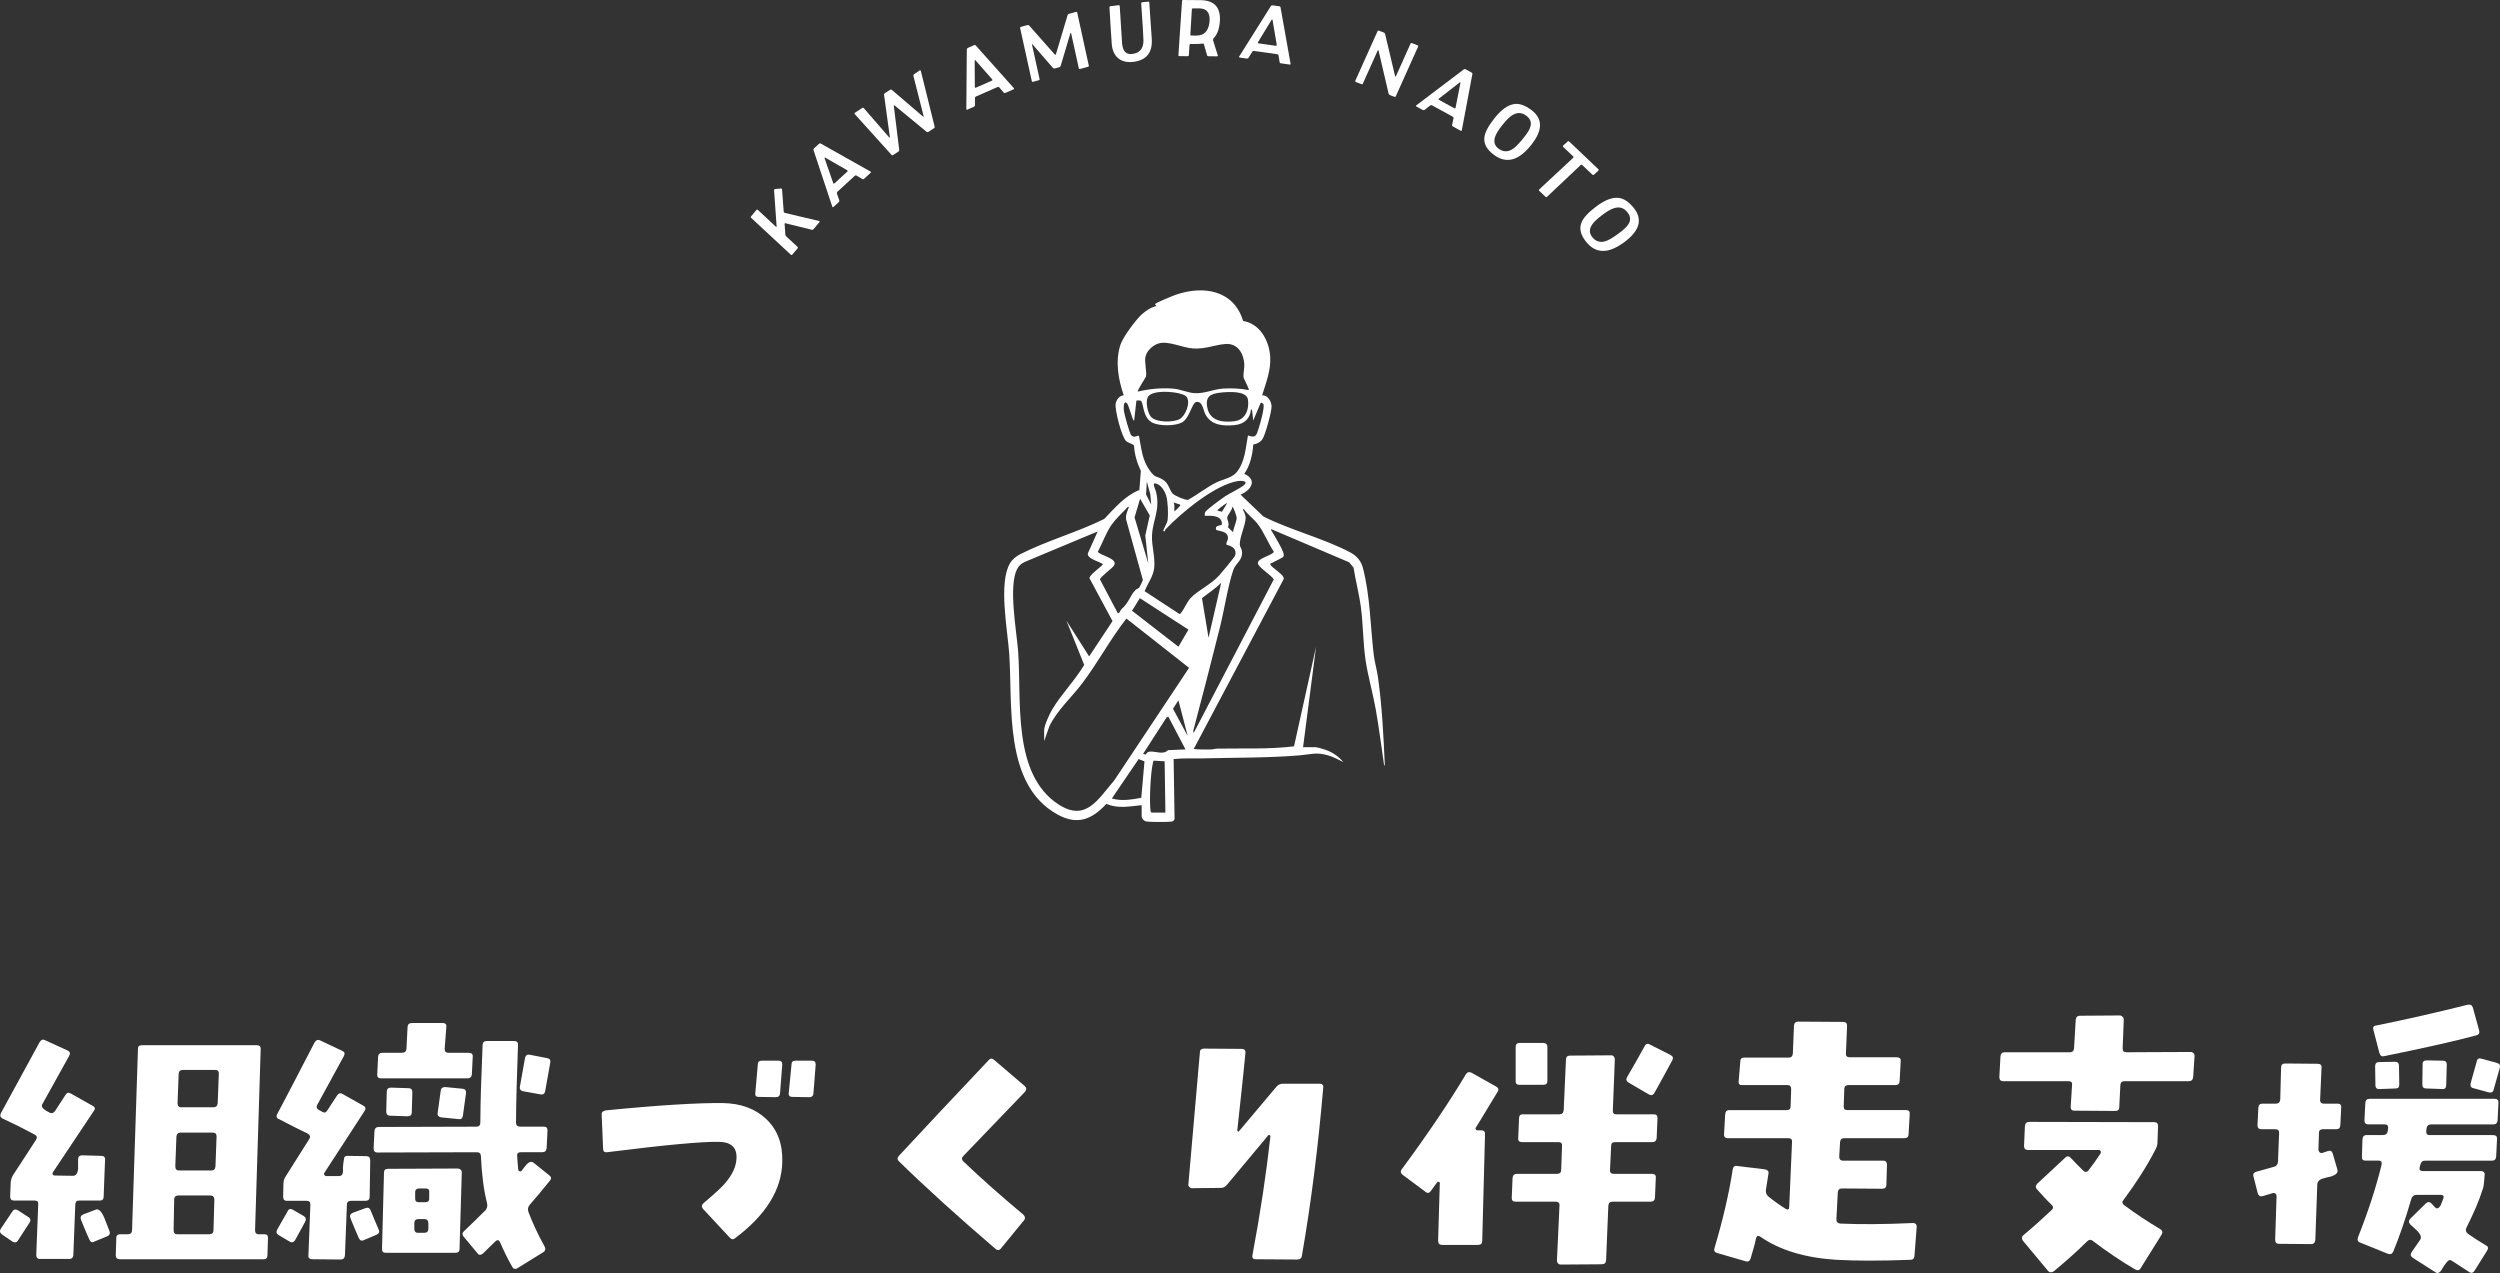 <?xml version="1.0" encoding="UTF-8"?>
<svg xmlns="http://www.w3.org/2000/svg" id="_レイヤー_2" data-name="レイヤー 2" viewBox="0 0 1922.55 979">
  <rect x="0" y="0" width="1922.55" height="979" fill="#333333" stroke="none"/>
  <defs>
    <style>
      .cls-1 {
        fill: #fff;
      }
    </style>
  </defs>
  <g id="_レイヤー_1-2" data-name="レイヤー 1">
    <g>
      <path class="cls-1" d="M13.85,953.91c-1.08,1.73-2.59,1.94-4.32.86l-8.21-5.62c-1.51-1.3-1.73-2.59-.65-4.32l8.86-13.18c1.08-1.73,2.59-1.94,4.32-.86l7.99,5.18c1.73,1.08,1.94,2.59.86,4.32l-8.86,13.61ZM79.73,920c0,2.16-.86,3.24-3.03,3.24h-15.77c-1.94,0-2.81.86-3.02,2.81l-1.51,39.09c-.22,1.95-1.08,3.02-3.24,3.02h-22.25c-2.16,0-3.02-1.08-3.02-3.24l1.51-38.88c.22-1.94-.86-2.81-3.02-2.81h-15.55c-2.16,0-3.02-1.08-3.02-3.24l.43-10.8c.21-2.16.86-3.89,1.73-5.4l17.71-27.21c1.08-1.73.86-3.02-1.08-4.1-8.42-4.53-16.63-8.64-24.62-12.31-1.73-.86-2.16-2.38-1.3-4.1,9.94-18.14,19.87-36.29,29.81-54.65,1.08-1.73,2.38-2.38,4.1-1.51l17.5,7.99c1.73.86,2.16,2.16,1.08,4.1l-20.74,37.37c-.22.21-.22.65-.22,1.08,0,1.51,1.94,3.24,5.83,5.18,1.73.86,3.02.43,4.32-1.3l7.99-12.31c1.08-1.73,2.38-2.16,4.1-1.08l16.85,9.5c1.73.86,2.16,2.16.86,3.89l-31.54,47.3c-.22.22-.22.43-.22.65,0,1.08.43,1.73,1.73,1.73l14.04.22c2.16,0,3.46-1.73,3.89-5.18v-7.56c0-1.94,1.08-3.02,3.24-3.02l14.69.43c1.94,0,3.02,1.08,2.81,3.02-.43,8.21-.65,17.71-1.08,28.08ZM82.54,950.67l-9.93,4.1c-1.73,1.08-3.03.43-3.89-1.51-3.24-7.13-5.18-12.31-6.48-15.34-.65-1.94,0-3.24,1.94-4.1l9.72-3.67c1.94-.65,4.1,1.3,6.26,6.26,1.3,3.24,2.59,6.48,3.89,9.94.86,1.94.43,3.46-1.51,4.32ZM205.65,965.36c0,1.94-.86,3.02-3.02,3.02h-110.59c-1.94,0-3.02-1.08-3.02-3.02l.43-13.39c0-1.94,1.08-2.81,3.24-2.81h5.62c2.16,0,3.24-1.08,3.24-3.24l4.54-139.31c0-1.94.86-2.81,3.02-2.81h88.34c1.95,0,3.02.86,3.02,2.81l-4.32,139.31c0,2.16.86,3.24,2.81,3.24h4.32c1.94,0,2.81.86,2.81,2.81l-.43,13.39ZM161.81,919.35h-24.62c-2.16,0-3.24,1.08-3.24,3.24l-.43,23.33c0,2.16.86,3.24,2.81,3.24h24.62c2.16,0,3.24-1.08,3.24-3.24l.65-23.33c0-2.16-1.08-3.24-3.02-3.24ZM163.53,870.97h-24.62c-1.94,0-3.02,1.08-3.24,3.02l-.86,22.9c0,2.16.86,3.24,3.02,3.24h24.62c1.94,0,3.02-.86,3.24-3.02l.86-23.11c0-1.95-.86-3.02-3.02-3.02ZM165.26,822.8h-24.62c-1.95,0-3.02.86-3.24,2.81l-.86,22.68c0,2.16.86,3.24,3.02,3.24h24.62c1.94,0,3.02-1.08,3.24-3.24l.86-22.68c0-1.94-.86-2.81-3.02-2.81Z"></path>
      <path class="cls-1" d="M227.04,953.48c-1.08,1.94-2.59,2.38-4.32,1.3l-8.42-4.97c-1.73-1.08-2.16-2.38-1.08-4.32l7.99-14.04c.86-1.94,2.38-2.16,4.1-1.08l8.21,4.75c1.73,1.08,2.16,2.59,1.08,4.54-1.3,2.38-3.67,6.91-7.56,13.82ZM284.28,920.43c0,1.94-1.08,3.02-3.24,3.02h-11.02c-1.94,0-3.24.86-3.24,3.02l-1.51,38.88c-.22,2.16-1.3,3.24-3.24,3.24l-21.82-.22c-2.16,0-3.24-1.08-3.02-3.02l1.51-38.88c0-2.16-.86-3.02-3.02-3.02h-15.12c-1.94,0-2.81-1.08-2.81-3.24l.22-9.93c0-2.16.65-4.1,1.73-5.62l18.14-28.73c1.08-1.73.65-3.02-1.08-4.1-5.4-2.59-12.74-6.26-22.25-11.23-1.3-.43-1.94-1.3-1.73-2.38,0-.43,0-.86.43-1.51,4.1-7.77,13.82-26.14,28.73-55.08,1.08-1.73,2.59-2.38,4.32-1.51l16.85,7.99c1.94.86,2.38,2.16,1.3,4.1l-20.52,37.58c-.86,1.73-.22,3.02,1.51,3.89l2.38,1.3c1.73,1.08,3.02.65,4.1-1.3l7.34-11.23c1.08-1.73,2.59-2.16,4.32-1.08l15.77,8.86c1.94.86,2.16,2.38,1.08,4.1l-30.89,47.52c-.43.65-.43,1.08,0,1.73.21.43.65.86,1.3.86h9.72c1.94,0,3.02-1.08,3.24-3.24-.22-3.46.22-7.13,1.08-11.45.65-.43,1.3-.86,2.16-.86l14.69.21c1.94,0,3.02,1.08,3.02,3.24,0,4.54-.22,13.82-.43,28.08ZM289.47,949.59l-9.72,4.1c-1.73.86-3.02.22-3.89-1.73-1.51-3.24-3.46-8.21-6.26-14.9-.86-2.16-.22-3.46,1.51-4.32l9.94-3.67c1.94-.65,3.02-.22,3.89,1.51,2.59,6.48,4.75,11.45,6.26,14.9.86,1.95.22,3.24-1.73,4.1ZM407.4,926.48c-1.3,1.51-1.73,3.24-1.08,5.4,2.81,7.56,6.91,16.63,12.53,26.78.86,1.73.65,3.24-1.08,4.32l-19.87,12.31c-.22,0-.43.21-.86.43-1.3.43-2.59-.22-3.24-1.73-3.46-6.05-6.48-12.31-9.29-18.79-.86-1.73-1.94-1.94-3.46-.65-1.3,1.3-4.54,4.32-9.5,9.29-1.73,1.51-3.24,1.51-4.32,0l-10.58-12.74c-1.3-1.51-1.3-2.81,0-4.1,6.7-6.48,12.31-11.88,16.63-16.2,1.3-1.51,1.73-3.24,1.3-5.4-2.59-10.15-4.1-22.25-4.75-36.29,0-1.94-1.08-3.02-3.02-3.02l-76.46.21c-2.16,0-3.02-1.08-3.02-3.24l.65-13.39c.22-1.94,1.3-3.02,3.24-3.02l75.17-.22c1.94,0,3.02-1.08,3.02-3.24,0-14.26.65-34.34,1.73-59.83.21-1.94,1.3-2.81,3.24-2.81h20.95c2.16,0,3.24,1.08,3.02,3.24-.86,24.62-1.51,44.71-1.51,59.61,0,1.94,1.08,3.02,3.24,3.02h18.14c1.95,0,2.81.86,2.81,3.02l-.65,13.39c-.21,2.16-1.3,3.24-3.24,3.24h-16.63c-1.95,0-3.02.86-2.81,2.81.22,4.75.65,8.21.86,10.8.22.65.43.86,1.08,1.08s1.08,0,1.51-.43c1.3-1.73,2.59-3.46,3.89-4.97,1.94-1.94,3.67-2.38,5.18-1.3l12.09,9.72c1.73,1.3,1.94,2.59.43,4.32-6.48,7.99-11.45,14.04-15.34,18.36ZM362.9,826.04c-.22,2.16-1.3,3.24-3.46,3.24h-66.52c-1.94,0-3.02-1.08-2.81-3.24l.65-13.39c.22-1.95,1.3-3.03,3.24-3.03h15.12c2.16,0,3.24-1.08,3.46-3.02l.86-17.06c.21-1.94,1.3-2.81,3.46-2.81h23.54c1.94,0,3.02.86,2.81,2.81l-1.3,17.06c0,1.94.86,3.02,3.02,3.02h15.55c2.16,0,3.24,1.08,3.02,3.03l-.65,13.39ZM353.4,960.39c0,2.16-1.08,3.02-3.24,3.02h-53.57c-1.94,0-2.81-.86-2.81-3.02l1.51-58.53c0-1.94.86-3.02,3.02-3.02l53.57-.22c1.08,0,1.73.43,2.38.86.65.65.86,1.3.86,2.38l-1.73,58.53ZM316.68,855.42c0,1.94-1.08,3.02-3.24,3.02l-13.18-.43c-2.16,0-3.24-1.08-3.24-3.24l.43-15.34c0-1.94,1.08-3.02,3.24-3.02l13.39.43c2.16,0,3.02,1.08,3.02,3.24l-.43,15.34ZM326.4,937.49h-4.54c-2.16,0-3.24,1.08-3.24,3.02v4.32c0,2.16.86,3.24,3.02,3.24h4.54c2.16,0,3.24-1.08,3.24-3.02v-4.32c0-2.16-1.08-3.24-3.02-3.24ZM327.05,913.95h-4.53c-2.16,0-3.24.86-3.24,3.02v4.75c0,1.94.86,2.81,3.02,2.81h4.54c2.16,0,3.24-.86,3.24-2.81v-4.97c.21-1.94-.86-2.81-3.03-2.81ZM355.99,858.01c-.43,2.16-1.51,3.02-3.46,2.59l-13.18-1.3c-2.16-.43-3.02-1.51-2.81-3.24l2.38-17.28c.22-1.94,1.51-2.81,3.46-2.81l13.39,1.3c1.95.22,2.81,1.3,2.59,3.46l-2.38,17.28ZM419.28,839c-.43,2.16-1.73,3.02-3.67,2.59l-13.18-2.38c-2.16-.43-3.02-1.73-2.59-3.67l3.89-21.82c.43-2.16,1.73-3.02,3.67-2.59l13.39,2.59c1.94.43,2.81,1.51,2.38,3.46l-3.89,21.82Z"></path>
      <path class="cls-1" d="M565.3,952.18c-1.51,1.3-2.81,1.08-4.32-.65l-20.3-21.82c-1.3-1.51-1.3-3.02.43-4.53,8.42-7.13,13.82-12.1,16.2-14.9,5.83-6.7,8.86-13.18,9.07-19.44.43-8.42-4.1-12.74-14.04-12.74-12.74-.22-41.04,2.38-85.53,7.99-1.95.21-3.02-.65-3.02-2.81l-1.08-25.92c-.22-1.94.86-3.02,3.24-3.46,41.47-4.1,71.28-5.83,89.85-5.62,13.82.22,25.06,4.32,33.48,12.31,8.64,8.21,12.74,19.22,12.31,33.05-.43,21.17-12.53,40.82-36.29,58.53ZM599.85,840.95c-.22,1.94-1.3,2.81-3.46,2.81l-12.96-.22c-1.94,0-2.81-.86-2.59-2.81l1.94-22.25c0-1.94,1.08-2.81,3.24-2.81h12.74c1.95,0,2.81,1.08,2.81,3.02l-1.73,22.25ZM625.56,840.95c-.22,1.94-1.3,2.81-3.46,2.81l-12.74-.22c-1.94,0-3.02-.86-2.81-2.81l2.16-22.25c0-1.94,1.08-2.81,3.02-2.81h12.74c1.94,0,2.81,1.08,2.81,3.02l-1.73,22.25Z"></path>
      <path class="cls-1" d="M740.91,888.9c-1.51,1.51-1.51,2.81,0,4.32,13.61,12.96,28.94,26.57,46.01,40.82,1.51,1.51,1.73,3.03.43,4.54l-17.5,21.38c-1.3,1.73-2.81,1.73-4.32.43-28.73-24.62-53.57-47.09-74.3-67.39-1.3-1.3-1.3-2.59.22-4.32,19.22-20.73,42.33-45.36,68.9-73.44,1.3-1.51,2.81-1.51,4.32,0l23.54,20.09c1.3,1.3,1.3,2.81,0,4.32l-47.3,49.25Z"></path>
      <path class="cls-1" d="M1001.19,965.79c-.22,1.73-1.51,2.81-3.67,2.81l-31.97-.22c-1.94,0-2.81-1.08-2.38-3.24,6.05-31.97,10.58-62.42,13.82-91.36,0-.43-.22-.65-.65-.86-.43-.21-.86-.21-1.08.22l-31.53,37.8c-1.3,1.73-3.02,2.59-4.97,2.59l-22.25.22c-.65,0-1.51-.43-1.95-1.08-.65-.65-.86-1.3-.65-2.16l8.86-101.52c0-1.73,1.3-2.59,3.24-2.59l28.94.22c1.94,0,3.02,1.08,2.81,3.24-.86,9.72-3.02,29.59-6.26,59.4,0,.43.22.65.65.86.43.22.65,0,.86-.43l28.73-34.13c1.3-1.51,3.02-2.16,4.97-2.16h28.08c1.94,0,3.02.86,2.81,3.02-3.89,45.36-9.29,88.34-16.42,129.38Z"></path>
      <path class="cls-1" d="M1134.68,867.51c0,1.08.65,1.73,1.51,1.73h2.81c2.16,0,3.02.86,3.02,3.02l-2.16,82.08c0,1.94-1.08,3.02-3.24,3.02h-27.65c-1.94,0-3.02-1.08-3.02-3.24l1.3-44.71c-.43-.43-.86-.65-1.73-.65l-5.18,7.13c-1.3,1.73-2.59,1.94-4.1.65l-17.71-13.18c-1.51-1.3-1.73-2.81-.43-4.32,20.09-27.21,36.5-51.62,49.25-73.01,1.08-1.51,2.38-1.94,4.32-1.08l18.79,10.58c1.94,1.08,2.38,2.38,1.08,4.32-11.23,18.58-16.85,27.86-16.85,27.65ZM1273.99,875.29c-.22,1.94-1.3,3.02-3.24,3.02h-28.73c-1.94,0-3.02.86-3.02,3.02l-.86,18.36c-.22,1.95.86,3.03,2.81,3.03h29.59c1.94,0,3.02,1.08,2.81,3.02l-.65,15.34c-.22,2.16-1.3,3.02-3.24,3.02h-29.37c-2.16,0-3.02,1.08-3.24,3.02l-1.73,42.12c-.22,2.16-1.3,3.02-3.46,3.02l-31.32.22c-.86,0-1.51-.22-2.16-.86-.43-.43-.86-1.3-.86-2.16l1.95-42.34c.22-1.94-.86-3.02-3.02-3.02h-30.67c-2.16,0-3.02-.86-3.02-3.02l.65-15.34c.22-1.94,1.3-3.02,3.24-3.02h30.89c2.16,0,3.24-1.08,3.24-3.03l.65-18.36c.22-2.16-.86-3.02-2.81-3.02h-28.08c-1.94,0-3.02-1.08-2.81-3.02l.65-15.34c0-2.16,1.08-3.02,3.02-3.02h28.08c1.94,0,3.02-1.08,3.24-3.24l1.73-38.66c0-2.16,1.08-3.24,3.02-3.24l31.75-.22c.86,0,1.51.22,1.95.86.65.65.86,1.51.86,2.38l-1.51,38.88c-.22,2.16.65,3.24,2.59,3.24h28.73c2.16,0,3.02.86,3.02,3.02l-.65,15.34ZM1186.73,834.25h-18.14c-2.16,0-3.02-.86-3.02-2.81v-26.14c0-2.16.86-3.24,3.02-3.24h18.14c2.16,0,3.24,1.08,3.24,3.24v25.92c0,2.16-1.08,3.02-3.24,3.02ZM1272.26,840.51c-1.08,1.73-2.38,2.16-4.32,1.08l-15.55-9.07c-1.73-1.08-2.16-2.38-1.08-4.32,4.32-7.34,8.86-15.34,13.39-23.54.86-1.94,2.38-2.38,3.89-1.51l16.2,8.21c1.73,1.08,2.16,2.16,1.3,3.89-3.02,5.62-7.56,14.04-13.82,25.27Z"></path>
      <path class="cls-1" d="M1472.28,965.79c-.22,2.16-1.3,3.02-3.24,3.02-22.68.86-41.47.86-56.81,0-23.98-1.51-43.63-7.34-58.75-17.93-1.51-.86-2.59-.43-3.02,1.3-.86,4.32-2.38,9.5-4.32,15.98-.65,1.73-1.95,2.38-3.89,1.73l-21.6-6.26c-2.16-.65-2.81-1.73-2.16-3.89,6.48-21.81,11.23-42.12,14.04-60.69.43-1.94,1.51-2.81,3.46-2.38l21.38,2.59c1.94.43,3.02,1.51,2.59,3.46-.22,1.73-.86,5.83-1.95,12.31-.21,2.16.43,3.67,1.73,4.97,4.54,3.67,9.07,6.91,13.61,9.72,1.73.86,2.59.43,2.59-1.73l2.16-49.68c.22-2.16-.86-3.02-2.81-3.02h-46.44c-2.16,0-3.24-1.08-3.02-3.24l.86-15.12c.22-2.16,1.08-3.24,3.24-3.24h44.06c1.94,0,3.02-.86,3.02-2.81l.43-13.18c0-2.16-.86-3.24-2.59-3.24h-35.21c-1.94,0-2.81-.86-2.59-2.81l1.3-15.55c0-1.94,1.08-2.81,3.24-2.81h33.91c2.16,0,3.02-1.08,3.24-3.24l.86-21.38c.22-1.95,1.3-3.02,3.24-3.02l34.56.22c2.16,0,3.02,1.08,3.02,3.02l-.86,21.17c-.22,1.94.86,3.02,2.81,3.02h36.29c2.16,0,3.24,1.08,3.02,3.02l-.86,15.55c-.22,1.95-1.3,2.81-3.24,2.81h-36.29c-1.94,0-3.02,1.08-3.02,3.24l-.43,13.18c0,1.94.86,2.81,2.81,2.81h45.14c2.16,0,3.02,1.08,2.81,3.24l-.86,15.12c0,2.16-1.08,3.24-3.02,3.24h-46.44c-1.94,0-3.02.86-3.24,3.02l-.65,11.02c0,2.16.86,3.24,3.02,3.24h30.67c2.16,0,3.02,1.08,3.02,3.24l-.43,15.12c0,2.16-1.08,3.24-3.24,3.24l-30.89-.22c-1.94,0-3.02.86-3.24,3.02l-1.08,20.52c0,2.16.86,3.24,3.02,3.46,14.69.65,33.26.65,55.94-.43.86,0,1.51.22,2.16.86.43.43.65,1.08.65,1.94l-1.73,22.46Z"></path>
      <path class="cls-1" d="M1686.56,828.42c-.22,1.94-1.3,3.02-3.24,3.02h-49.25c-2.16,0-3.24.86-3.46,2.81l-.86,17.28c0,1.94-1.08,2.81-3.02,2.81l-31.32-.21c-2.16,0-3.02-.86-3.02-2.81l1.08-17.06c.22-1.94-.86-2.81-2.81-2.81h-50.11c-2.16,0-3.02-1.08-3.02-3.24l.86-15.77c.22-2.16,1.3-3.24,3.24-3.24h50.11c2.16,0,3.02-1.08,3.24-3.02l1.3-22.03c.22-1.94,1.3-3.02,3.24-3.02l30.67-.22c.86,0,1.51.43,2.16,1.08.65.65.86,1.3.86,2.16l-.86,22.03c0,1.08.22,1.94.65,2.38.65.43,1.3.65,2.38.65l49.25-.22c1.08,0,1.73.43,2.16.86.65.65.86,1.3.86,2.38l-1.08,16.2ZM1646.16,975.29c-.86,1.73-2.38,1.94-4.32.86-11.02-6.48-21.82-13.82-32.4-21.82-1.51-1.3-3.02-1.08-4.54.43-7.78,7.77-16.42,15.34-25.49,22.9-1.73,1.08-3.24,1.08-4.54-.43l-19.22-23.11c-1.08-1.51-1.08-3.02.22-4.1,7.34-6.05,14.47-12.53,21.82-19.44,1.51-1.3,1.51-2.59,0-4.1-3.46-3.24-7.13-7.34-11.23-11.88-1.3-1.51-1.08-2.81.22-4.32l21.6-20.09c1.3-1.29,2.81-1.29,4.32.43,2.59,2.81,5.62,5.83,9.29,9.5,1.51,1.51,3.02,1.51,4.32-.21,3.02-3.89,6.05-8.21,9.07-12.74.43-.65.43-1.3.21-1.73-.21-.65-.86-1.08-1.51-1.08h-54.43c-2.16,0-3.02-1.08-3.02-3.24l.65-15.12c.22-2.16,1.3-3.24,3.46-3.24l96.12.21c1.94,0,2.81,1.08,2.81,3.02l-.43,12.31c0,1.94-.43,3.67-1.51,5.62-6.48,12.74-14.69,25.49-24.62,38.88-1.3,1.51-1.08,2.81.65,4.1,9.29,6.91,18.58,12.96,27.65,18.36,1.73,1.08,1.94,2.38,1.08,4.1l-16.2,25.92Z"></path>
      <path class="cls-1" d="M1799.74,865.14c0,2.16-1.08,3.24-3.02,3.24h-10.15c-2.16,0-3.24.86-3.24,2.81l-.43,13.18c0,.43.43,1.08.86,1.73.65.43,1.08.65,1.73.65l4.54-1.51c2.16-.65,3.24-.22,3.89,1.94l3.67,12.53c.43,2.16-1.08,3.67-4.75,4.97-2.16.43-4.54,1.08-6.91,1.73-2.38.86-3.67,2.16-3.89,4.32l-1.51,42.77c-.22,2.16-1.3,3.24-3.24,3.24l-24.62-.22c-2.16,0-3.02-1.08-3.02-3.24l1.08-33.48c0-.65-.22-1.3-.65-1.73-.65-.65-1.3-.65-1.94-.65l-7.99,2.38c-1.94.65-3.24-.22-3.89-2.16l-3.24-12.74c-.65-2.16.22-3.24,2.38-3.89l13.18-3.67c1.95-.43,3.02-1.73,3.24-3.89l.86-22.25c0-1.94-.86-2.81-3.02-2.81h-10.58c-2.16,0-3.02-1.08-3.02-3.24l.65-13.39c.22-2.16,1.3-3.03,3.24-3.03h10.37c1.94,0,3.02-1.08,3.24-3.24l.65-24.62c0-1.94,1.08-3.02,3.24-3.02l24.84.22c2.16,0,3.24,1.08,3.02,3.02l-1.08,24.41c-.22,2.16.86,3.24,3.02,3.24h10.37c1.94,0,3.02.86,2.81,3.03l-.65,13.39ZM1920.7,861.68c-.22,1.94-1.3,3.02-3.24,3.02h-47.95c-1.94,0-3.24,1.08-3.46,3.24l-.21,1.73c-.22,2.16.65,3.24,2.59,3.24h48.81c2.16,0,3.24,1.08,3.02,3.02l-.65,13.39c-.22,2.16-1.08,3.24-3.24,3.24h-51.41c-1.94,0-3.24,1.08-3.67,3.24l-.43,1.51c-.65,2.16.22,3.24,2.38,3.24h44.49c2.16,0,3.24,1.08,3.02,3.02l-.43,5.18c-.22,2.38-.43,4.32-1.08,5.83-2.81,9.07-7.13,18.79-12.53,29.59-.86,1.73-.43,3.24,1.08,4.53,3.89,2.81,8.64,5.83,14.04,9.07,1.73.86,1.94,2.16.86,3.89l-9.72,15.55c-1.08,1.73-2.59,2.16-4.32.86-3.02-1.94-7.34-4.75-12.96-8.42-.65-.43-1.08-.65-1.73-.65-1.3,0-3.67,2.81-6.91,8.42-.43.43-.86.86-1.3,1.08-.86.65-1.94.65-3.02-.22l-17.28-11.02c-1.73-1.3-1.94-2.59-.86-4.32l6.7-9.72c.21-.43.43-1.08.43-1.73,0-1.3-.86-2.81-2.59-4.75-1.94-1.73-3.67-3.46-5.62-5.18-1.3-1.51-1.3-3.02.22-4.53l11.88-11.67c1.51-1.3,2.81-1.3,4.32.22.43.43,1.3,1.3,2.59,2.81,1.51,1.51,2.81,1.08,4.32-1.3l2.16-5.4c0-.43.22-.86.22-1.3,0-1.08-.86-1.51-2.38-1.51h-18.36c-2.16,0-3.46,1.08-4.1,3.02-4.54,15.77-9.29,29.37-13.82,40.39-.86,1.94-2.16,2.59-4.1,1.94l-21.38-8.64c-1.95-.65-2.38-1.95-1.73-4.1,7.99-20.09,14.04-38.88,18.14-55.73.43-2.16-.21-3.24-2.59-3.24h-9.94c-1.94,0-2.81-1.08-2.59-3.24l.43-13.39c.22-1.94,1.3-3.02,3.24-3.02h12.74c1.94,0,3.24-1.08,3.46-3.24l.22-1.73c.43-2.16-.65-3.24-2.59-3.24h-12.53c-2.16,0-3.02-1.08-3.02-3.02l.65-13.39c.22-2.16,1.3-3.24,3.24-3.24h96.33c1.94,0,3.02,1.08,2.81,3.24l-.65,13.39ZM1904.28,796.23c-15.34,4.1-38.88,9.5-70.85,15.98-1.95.43-3.02-.43-3.67-2.59l-4.54-17.49c-.65-1.95,0-3.24,1.94-3.46,24.62-4.97,47.95-10.37,70.41-15.98,2.16-.43,3.46.21,4.1,2.16l4.75,17.28c.65,2.16,0,3.46-2.16,4.1ZM1842.29,837.06l-12.31.43c-2.16.21-3.24-.86-3.24-3.24l-.22-14.26c0-2.16,1.08-3.24,3.02-3.24l12.31-.21c1.94,0,3.02,1.08,3.02,3.02l.22,14.47c0,2.16-.86,3.02-2.81,3.02ZM1881.17,834.47c0,2.16-1.08,3.24-3.02,3.02l-12.31-.43c-1.95,0-3.02-.86-3.02-3.02l.22-15.77c0-1.94,1.08-2.81,3.24-2.81l12.31.22c1.94,0,3.02.86,3.02,3.02l-.43,15.77ZM1917.67,837.92c-.43,1.94-1.73,2.59-3.67,2.16l-11.88-3.24c-1.94-.43-2.59-1.73-2.16-3.67l4.75-17.06c.43-1.94,1.73-2.59,3.67-1.94l11.88,3.24c1.94.65,2.59,1.73,2.16,3.67l-4.75,16.85Z"></path>
    </g>
    <path class="cls-1" d="M877.91,619.21c-9.34.87-18.1,2.88-27.1-1.03-11.09,12.05-22.24,16.63-37.56,8.19-41.73-22.98-34.33-83.98-37.18-124.14-1.25-17.62-8.34-54.17.68-69.12,1.9-3.15,4.67-5.29,7.92-6.96,20.01-10.25,44.13-16.93,64.47-27.06,8.21-8.42,15.82-17.79,27.06-22.27l1.13-14.7c-2.87-6.1-4.88-12.6-5.24-19.41-.41-1.17-4.58-2.1-6.14-3.59-3.4-3.25-8.69-23.8-8.01-28.5.45-3.12,2.91-6.41,6.24-6.63-4.24-12.21-6.66-26.29-2.55-38.87,1.87-5.74,11.92-19.44,16.55-23.49,3.07-2.68,7.1-5.47,11.17-6.28l-1.13-1.42c.02-.87,13.82-6.5,15.71-7.16,21.27-7.48,44.84-3.81,52.05,20.05,12.97,2.13,19.98,15.09,20.82,27.23.72,10.36-3.17,20.3-6.22,29.96,4.35-.32,7.13,4.61,7.29,8.45.15,3.74-4.87,22.23-7.04,25.27-1.85,2.6-3.99,3.49-7.04,4.11-.6,7.86-2.31,16.02-6.92,22.53,10.38,4.69,5.23,12.61-2.86,16.01l17.53,16.78c20.77,10.52,46.94,17,67.15,27.81,4.69,2.51,8.09,6.58,9.42,11.75,5.63,21.89,5.7,44.37,8.3,66.64.68,5.84,2.44,11.53,3.26,17.33,3.18,22.56,4.3,45.44,5.31,68.19-.81-.35-.93-2.89-1.06-3.8-1.96-13.3-3.61-26.54-5.98-39.78-2.2-12.28-5.95-25.39-7.76-37.43-1.96-13.06-1.87-27.27-3.57-40.48-1.33-10.38-4.1-20.57-5.71-30.91l-3.36-4.07-59.8-25.44c-.9.47.04,1.02.27,1.44,1.91,3.38,9.37,15.32,9.23,18.3-.04.77-.1,1.13-.62,1.72s-7.48,3.85-9,4.73c-.35.2-1.12.02-.72.98.87,2.08,8.16,6.44,9.75,9.13.44.75.78,1.26.46,2.18l-69.13,130.57c4.43.4,9.01.43,13.47.31,1.63-.04,3.04-.6,4.53-.62,19.74-.37,39.57.63,59.15-1.77l16.96-76.58-10.01,77.23h9.44c1.49,0,6.46,1.54,8.16,2.13,4.99,1.75,10.02,5.15,13.29,9.3-3.91-1.89-7.49-3.95-11.72-5.15-9.33-2.65-12.86-.74-21.75,0-24.4,2.04-49.32,1.67-73.77,2.32-7.75.21-15.48-.3-23.19.55l.72,46.18c-.52.99-1.02,1.64-2.16,1.86-2.48.48-16.77.41-19.4-.02-2.03-.33-3.75-2.29-3.75-4.26v-8.29ZM960.28,299.99c.7-.79-3.78-8.28-3.99-10.06-.3-2.47.83-6.98.59-10.26-.63-8.31-5.39-15.88-14.6-15.13-8.34.68-15.18,3.98-24.63,3.45-8.56-.48-19.41-6.36-27.13-3.73-4.42,1.51-9.17,6.03-9.76,10.84-.53,4.36,1.2,10.91.56,14.29-.23,1.22-7.16,11.05-6.26,11.75,8.69-2.08,18.21-3.01,27.16-2.27,5.38.44,10.83,3.02,16.01,3.44,7.9.65,14.59-2.95,22.31-3.48,6.37-.44,13.53-.06,19.76,1.17ZM894.96,301.29c-3.56.09-10.65.63-12.35,4.27-1.69,3.61-.12,11.5,2.24,14.65,3.64,4.86,17.58,4.83,22.43,2,4.44-2.59,8.3-12.28,5.45-16.73-2.21-3.44-13.86-4.3-17.77-4.2ZM939,301.88c-8.12.87-12.36,2.9-10.5,11.88,2.12,10.22,12.2,11.33,21.05,10.12,8.26-1.13,11.33-9.1,10.13-16.7-1.1-6.92-15.48-5.86-20.68-5.3ZM962,314.87c-.52,7.09-5.35,11.32-12.31,12-8.82.87-18.1.42-22.69-8.19-1.77-3.31-2.13-10.38-7.02-9.55-3.23.55-5.15,11.99-10.42,15.36-5.16,3.29-17.4,3.21-22.9.77-8.2-3.64-7.1-15.69-9.32-16.99-.89-.53-2.38-.29-3.41-.24l-1.75,15.41c-.81-.01-1.13-1.63-1.4-2.31-.84-2.07-3.03-9.81-4.02-10.85-3.02-3.19-2.67,4.1-2.43,5.86.35,2.58,4.29,17.03,5.55,18.47,1.69,1.92,3.39,1.18,5.48.38l.54.45c2.02,9.83,2.28,18.12,8.4,26.52,4.28,5.88,4.37,3.7,9.46,6.56,5.4,3.03,5.47,8.68,8.21,11.24,1.72,1.61,9.46,4.93,11.71,4.63,7.28-4.04,13.97-9.48,21.41-13.21,5.32-2.66,12.27-3.56,15.95-8.08,6.45-7.94,6.86-18.59,8.68-28.22,6.41,2.35,6.54-.46,8.29-5.72,1.18-3.57,4.58-15.44,3.63-18.5l-1.35-.97-.87.29-5.69,13.46c-.29-2.27-.36-4.76-.72-7.01-.08-.51-.24-1.72-.99-1.57ZM926.53,396.67c-.04-.98-.12-1.92.3-2.85.77-1.73,12.89-10.53,15.31-12.15,3.55-2.38,12.81-6.68,15-9.03,2.73-2.93-2.72-3.07-5.01-2.72-17.49,2.65-43.65,24.32-55.66,37.03-.46.49-.76,1.05-.83,1.72l-1.13-.27c.68-2.73,3.12-5.94,3.44-8.58.56-4.58.21-13.99-1.07-18.4-1.14-3.92-4.2-9.03-8.62-9.7-2.38-.36.5,5.2.82,6.63,3.22,14.37-2.6,21.24-3.17,33.45-.37,7.83,2.5,16.32,1.73,24.61-.63,6.75-5.01,12.11-7.39,18.26l26.67,17.43c.8.13,1.18-.59,1.58-1.11,2.53-3.26,4.17-7.93,7.17-11.14,5.46-5.84,14.99-9.87,21.74-17.16,1.71-1.85,12.12-14.28,12.46-15.57,1.35-5.2-2.37-7.07-6.67-8.21-.47-1.81,1.05-3.13,1.14-4.82.32-6.51-8.61-5.31-9.16-6.92-1.01-3.72,3.99-2.51,4.5-4.02.21-6.91-8.17-6.64-13.12-6.5ZM885.34,388.09l-.74-8.12-2.68-9.61-.57,9.95,3.99,7.77ZM883.05,433.28l-2.32-21.45,3.47-15.4-7.43-12.91-4.28,14.37,10.56,35.39ZM907.65,388.1l-5.15-1.72c1.04,2.13.43,4.57.58,6.86.87-.52,5.22-4.42,4.57-5.14ZM943.69,386.95c-.38-.37-5.38,3.48-5.99,4.02-.3.26-1.7,1.46-1.45,1.69l3.45.9,3.99-6.61ZM868.18,389.81c-1.12-.26-1.36.58-1.95,1.19-3.51,3.63-8.67,8.58-11.44,12.58-4.29,6.19-7.02,14.19-10.58,20.84,2.52,2.91,15.6,5.19,12.57,10.32-1.5,2.54-10.85,8.97-10.89,10.82l13.73,26.04c1.64.09,1.55-2.07,3.13-3.45,5.5-4.8,6.28-10.11,10.33-14.26,1.08-1.1,2.24-1.09,3.06-2.08.31-.38,2.72-5.36,2.76-5.74l-12.85-46.41c-.75-3.47,1.05-6.7,2.14-9.86ZM948.26,409.26c.25-3.16,2.82-8.28,2.78-11.16-.01-.87-2.61-8.84-3.34-8.28-.02,2.38-3.94,6.5-3.96,8.28-.03,1.87,1.96,4.53.57,7.35l3.94,3.82ZM917.94,563.71l61.63-118.14c-1.62-3.08-12.34-9.63-12.28-12.47.09-4.02,10.15-5.56,12.38-8.68-4.47-6.77-7.65-15.24-12.62-21.64-3.12-4.02-7.57-7.02-10.49-11.25l-.85.28c.94,1.59,2.26,4.42,2.24,6.23-.09,5.77-4.66,15-4.54,20.68.04,1.71,1.33,3.06,1.6,4.7,1.2,7.41-4.77,9.53-6.57,14.89-4.3,12.82-6.88,30.42-10.28,44.07-6.6,26.59-13.54,53.1-20.52,79.59l.31,1.74ZM802.97,570.01v-8.29c0-3.94,4.27-12.91,6.4-16.48,6.91-11.54,17.47-22.17,24.39-33.95l-13.63-33.95,17.44,27.45,17.99-27.15-17.63-32.76c-.26-.72.14-1.07.45-1.6,1.55-2.64,7.45-6.72,9.75-9.13-.02-1.78-14.32-4.45-11.17-9.45l7.18-16-55.88,23.35c-3.01,1.5-4.68,2.72-6.21,5.81-6.6,13.36-.33,47.13.87,62.67,2.88,37.37-4.97,94.74,31.17,118.14,21.02,13.61,30.29-4.09,42.76-18.48l57.57-86.61-48.2-37.9c-12.34,15.76-21.83,33.7-33.86,49.68-8.34,11.07-19.09,20.41-25.33,33.03l-4.09,11.65ZM929.39,490.49l9.73-42.33c-4.46,4.54-9.82,7.89-14.77,11.85l5.04,30.48ZM913.94,484.21l-36.97-23.97c-1.07-.35-.65.25-.93.65-1.97,2.83-3.44,5.99-5.56,8.72l35.75,27.73,7.71-13.13ZM913.37,566l-7.14-27.45-4.18,6.47,11.32,20.98ZM898.49,551.13l-1.39.6-18.05,28,1.95.51c.73-.16.54-2.05,3.49-2.24,4.63-.29,10.07,2.63,13.74-1.11l13.43-.59-13.17-25.16ZM880.13,585.52l-4.5-1.78-20.6,30.31c7.42,2.19,15.17.84,22.63-.53l2.47-28.01ZM885.63,624.93h10.58l-.57-39.48-8.51-.49c-.35.61-.41,1.31-.57,1.99-1.77,7.7-2.74,28.21-1.83,36.01.1.83.07,1.47.89,1.97Z"></path>
    <g>
      <path class="cls-1" d="M601.44,145.83l1.23,16.81c.1.57.35.95.95,1.11l26.2,6.18c.59.17.67.47.3.91l-4.44,5.34c-.4.48-.87.66-1.47.49l-20.04-4.96c-.55-.22-.84.03-.78.65l.55,7.95c.05.53.27,1.04.67,1.45l8.64,8.01c.44.45.43.85.07,1.28l-4.01,4.72c-.36.43-.75.51-1.19.06l-30.44-28.27c-.43-.36-.43-.76-.06-1.19l4-4.81c.4-.48.8-.47,1.23-.11l13.84,12.9c.1.17.19.16.36.06.13-.06.21-.15.19-.33l-1.96-27.76c0-.58.27-.91.89-.97l4.32-.39c.58,0,.91.27.97.89Z"></path>
      <path class="cls-1" d="M669.48,132.94l-4.93,4.53c-.46.42-.91.49-1.47.16l-4.45-2.62c-.48-.24-.92-.17-1.38.25l-13.27,12.19c-.41.38-.52.82-.37,1.36l1.77,5.17c.2.58.04,1.06-.37,1.45l-4.01,3.68c-.46.42-.77.37-.97-.22l-14.42-43.43c-.15-.54,0-1.02.46-1.44l3.73-3.43c.46-.42.91-.49,1.34-.21l38.19,21.49c.56.33.59.64.13,1.07ZM634.55,121.19c-.08-.09-.22-.05-.36.07-.13.04-.18.17-.1.35l6.67,19.19c.24.54.55.6.97.22l9.86-9.06c.41-.38.39-.78-.13-1.07l-16.9-9.7Z"></path>
      <path class="cls-1" d="M718.73,97.33c.15.57-.03.99-.5,1.3l-4.24,2.77c-.52.34-.98.34-1.47-.08l-24.55-20.21c-.16-.12-.29-.11-.4-.04-.16.1-.23.22-.21.36l4.13,33.69c.08.69-.15,1.14-.62,1.45l-3.98,2.6c-.52.34-.92.3-1.37-.15l-28.16-31.23c-.36-.44-.32-.84.15-1.14l5.45-3.56c.52-.34.92-.3,1.34.1l19.58,22.56c.07.1.21.09.31.02.14-.02.16-.1.14-.24l-4.47-32.5c-.1-.61.13-1.06.55-1.33l3.98-2.6c.52-.34.98-.34,1.44.03l23.99,20.5c.12.07.29.11.4.04.1-.07.14-.24.07-.35l-7.87-30.95c-.1-.61.08-1.02.55-1.33l4.21-2.82c.16-.1.35-.15.56-.06.26.05.36.21.41.4l10.59,42.78Z"></path>
      <path class="cls-1" d="M779.37,68.73l-6.13,2.69c-.57.25-1.02.17-1.44-.32l-3.36-3.92c-.37-.38-.82-.46-1.39-.21l-16.5,7.25c-.52.23-.76.61-.79,1.17v5.46c0,.62-.29,1.02-.81,1.25l-4.98,2.19c-.57.25-.85.1-.84-.52l.38-45.76c.03-.56.33-.96.9-1.22l4.64-2.04c.57-.25,1.02-.17,1.33.23l29.2,32.68c.42.5.35.8-.22,1.05ZM750.11,46.33c-.05-.11-.19-.12-.36-.05-.14,0-.23.1-.21.3l.12,20.32c.05.59.33.74.84.52l12.26-5.39c.52-.23.62-.61.22-1.05l-12.86-14.64Z"></path>
      <path class="cls-1" d="M837.31,50.36c.15.54-.09.87-.63,1.02l-5.98,1.63c-.6.16-.93-.07-1.08-.61l-5.95-27.04c-.09-.1-.27-.05-.46,0l-7.51,25.26c-.17.57-.53.92-1.07,1.07l-3.44.94c-.6.16-1.03.02-1.39-.33l-15.79-18.2c-.15-.09-.23-.13-.27-.05-.12.03-.16.11-.13.23l5.84,26.42c.15.54-.09.87-.69,1.03l-4.29,1.17c-.16.11-.42.12-.59-.03-.23-.13-.36-.36-.41-.54l-8.94-40.62c-.09-.56.07-.93.67-1.09l4.89-1.33c.54-.15,1.03-.02,1.4.4l19.69,22.26c.11.16.25.19.43.14.24-.07.35-.16.42-.37l8.94-30c.23-.58.59-.94,1.13-1.09l5.31-1.45c.6-.16.93.07,1.02.63l8.86,40.58Z"></path>
      <path class="cls-1" d="M885.72,29.66c.72,10.69-3.98,16.67-14.1,17.9-4.97.6-8.87-.38-11.81-2.86-2.88-2.49-4.53-6.2-4.87-11.13-.62-8.24-1.17-17.57-1.72-27.9,0-.57.21-.84.83-.92l6.15-.74c.56-.07.9.14.9.71l1.8,28.52c.24,3.06,1.02,5.3,2.31,6.65,1.37,1.41,3.26,1.94,5.67,1.58,5.71-.75,8.5-4.24,8.46-10.35-.01-2.71-.59-12.22-1.73-28.46,0-.57.28-.85.83-.92l4.48-.48c.62-.07.91.21.91.77l1.88,27.63Z"></path>
      <path class="cls-1" d="M933.27,29.46c-.38.5-.51.93-.39,1.5l3.6,11.54c.18.56-.07.81-.63.81l-6.44-.05c-.63,0-1-.26-1.18-.88l-2.32-8.09c-.12-.63-.49-.82-1.06-.76-1.57.24-4.57.34-9.08.31-.63,0-.94.24-1.01.81l-.5,7.69c-.07.63-.38.87-1.01.87l-6.19-.05c-.56,0-.87-.26-.81-.88l2.75-41.46c0-.56.32-.81.88-.81l13.2.1c10.14.08,15.17,4.93,15.09,14.57,0,.81-.01,1.69-.15,2.69-.48,5.31-2.07,9.37-4.78,12.1ZM922.87,6.48c-1.06,0-2.88-.02-5.44-.04-.56,0-.88.31-.88.93l-1.15,19.08c0,.56.24.88.87.88,3,.15,5.13.04,6.38-.26,2.26-.42,4.02-1.6,5.22-3.34,1.52-2.24,2.35-5.11,2.38-8.68.04-5.51-2.44-8.34-7.38-8.57Z"></path>
      <path class="cls-1" d="M991.72,49.63l-6.63-.92c-.62-.09-.96-.39-1.06-1.03l-.8-5.1c-.12-.52-.45-.82-1.07-.91l-17.85-2.49c-.56-.08-.96.12-1.28.58l-2.86,4.65c-.33.52-.79.71-1.35.63l-5.39-.75c-.62-.09-.77-.36-.45-.88l24.35-38.74c.32-.46.79-.65,1.4-.56l5.02.7c.62.09.96.39,1.01.9l7.69,43.14c.1.65-.12.87-.74.78ZM978.58,15.21c.02-.12-.1-.2-.28-.23-.12-.08-.25-.03-.34.14l-10.57,17.35c-.26.53-.11.81.45.88l13.26,1.85c.56.08.85-.2.74-.78l-3.26-19.22Z"></path>
      <path class="cls-1" d="M1073.45,73.94c-.28.56-.66.68-1.19.48l-3.39-1.3c-.53-.2-.9-.61-1.05-1.28l-7.69-33.04c-.07-.16-.13-.18-.25-.23-.14.01-.28.03-.32.14l-11.46,25.49c-.22.58-.61.71-1.19.48l-4.15-1.59c-.53-.2-.73-.55-.45-1.11l17.05-37.95c.26-.5.58-.65,1.17-.42l3.5,1.35c.58.22.93.56,1.12,1.1l7.73,32.59c.07.16.19.21.31.25.14-.01.22-.05.29-.22l11.23-25.05c.26-.5.64-.62,1.17-.42l4.15,1.59c.58.22.76.63.5,1.13l-17.08,38.01Z"></path>
      <path class="cls-1" d="M1123.22,100.51l-5.87-3.21c-.55-.3-.76-.7-.62-1.34l1.05-5.06c.08-.53-.13-.93-.68-1.23l-15.81-8.65c-.49-.27-.94-.23-1.4.09l-4.32,3.34c-.49.37-.99.38-1.49.11l-4.78-2.61c-.55-.3-.59-.61-.1-.98l36.49-27.6c.46-.32.96-.33,1.51-.03l4.45,2.43c.55.3.76.7.63,1.2l-8.09,43.07c-.14.64-.42.77-.97.47ZM1123.12,63.66c.06-.11-.02-.22-.18-.31-.08-.12-.22-.12-.36.01l-16.03,12.48c-.43.4-.39.71.1.98l11.75,6.43c.49.27.86.12.97-.47l3.76-19.12Z"></path>
      <path class="cls-1" d="M1148.95,119.14c-5.55-4.07-8.02-8.53-7.43-13.45.4-3.82,2.93-8.64,7.5-14.44,5.42-6.96,10.76-10.73,15.82-11.28,3.74-.44,7.94,1.02,12.58,4.43,8.67,6.37,9.12,14.85,1.38,25.39-.78,1.06-1.56,2.12-2.36,3-9.2,10.94-18.37,13.06-27.49,6.35ZM1173.34,103.91c2.22-3.02,3.54-5.55,3.84-7.66.41-2.88-.77-5.3-3.49-7.3-3.38-2.48-6.81-2.67-10.38-.56-2.26,1.29-4.99,3.94-8.06,7.9-3,3.77-4.83,6.78-5.58,9.18-1.2,3.85-.16,6.87,3.09,9.1,3.25,2.23,6.49,2.36,9.86.42,1.94-1.06,4.52-3.51,7.7-7.31,1.06-1.24,2.08-2.51,3-3.77Z"></path>
      <path class="cls-1" d="M1225.78,134.34c-.43.37-.83.33-1.29-.1l-7.67-7.28c-.41-.39-.85-.38-1.33.03l-25.74,24.3c-.43.45-.88.38-1.28-.01l-4.67-4.44c-.45-.43-.46-.78-.03-1.24l25.93-24.13c.43-.45.46-.85.06-1.24l-7.53-7.15c-.45-.43-.46-.78-.08-1.19l3.33-3.05c.43-.37.88-.38,1.33.05l22.28,21.15c.45.43.42.83.03,1.24l-3.33,3.05Z"></path>
      <path class="cls-1" d="M1219.95,186.19c-4.35-5.33-5.63-10.26-3.83-14.88,1.34-3.6,4.99-7.63,10.87-12.11,6.99-5.39,13.09-7.71,18.13-6.97,3.73.51,7.44,2.97,11.08,7.43,6.81,8.33,5.12,16.66-5,24.93-1.02.83-2.03,1.66-3.03,2.32-11.64,8.3-21.04,8.06-28.21-.71ZM1247.37,177.53c2.91-2.37,4.81-4.49,5.63-6.46,1.12-2.69.58-5.32-1.56-7.94-2.65-3.25-5.93-4.29-9.91-3.13-2.51.68-5.82,2.57-9.77,5.64-3.85,2.9-6.37,5.36-7.69,7.49-2.12,3.43-1.87,6.61.72,9.59,2.59,2.97,5.7,3.91,9.45,2.87,2.14-.54,5.25-2.27,9.28-5.16,1.34-.93,2.64-1.91,3.85-2.9Z"></path>
    </g>
  </g>
</svg>
